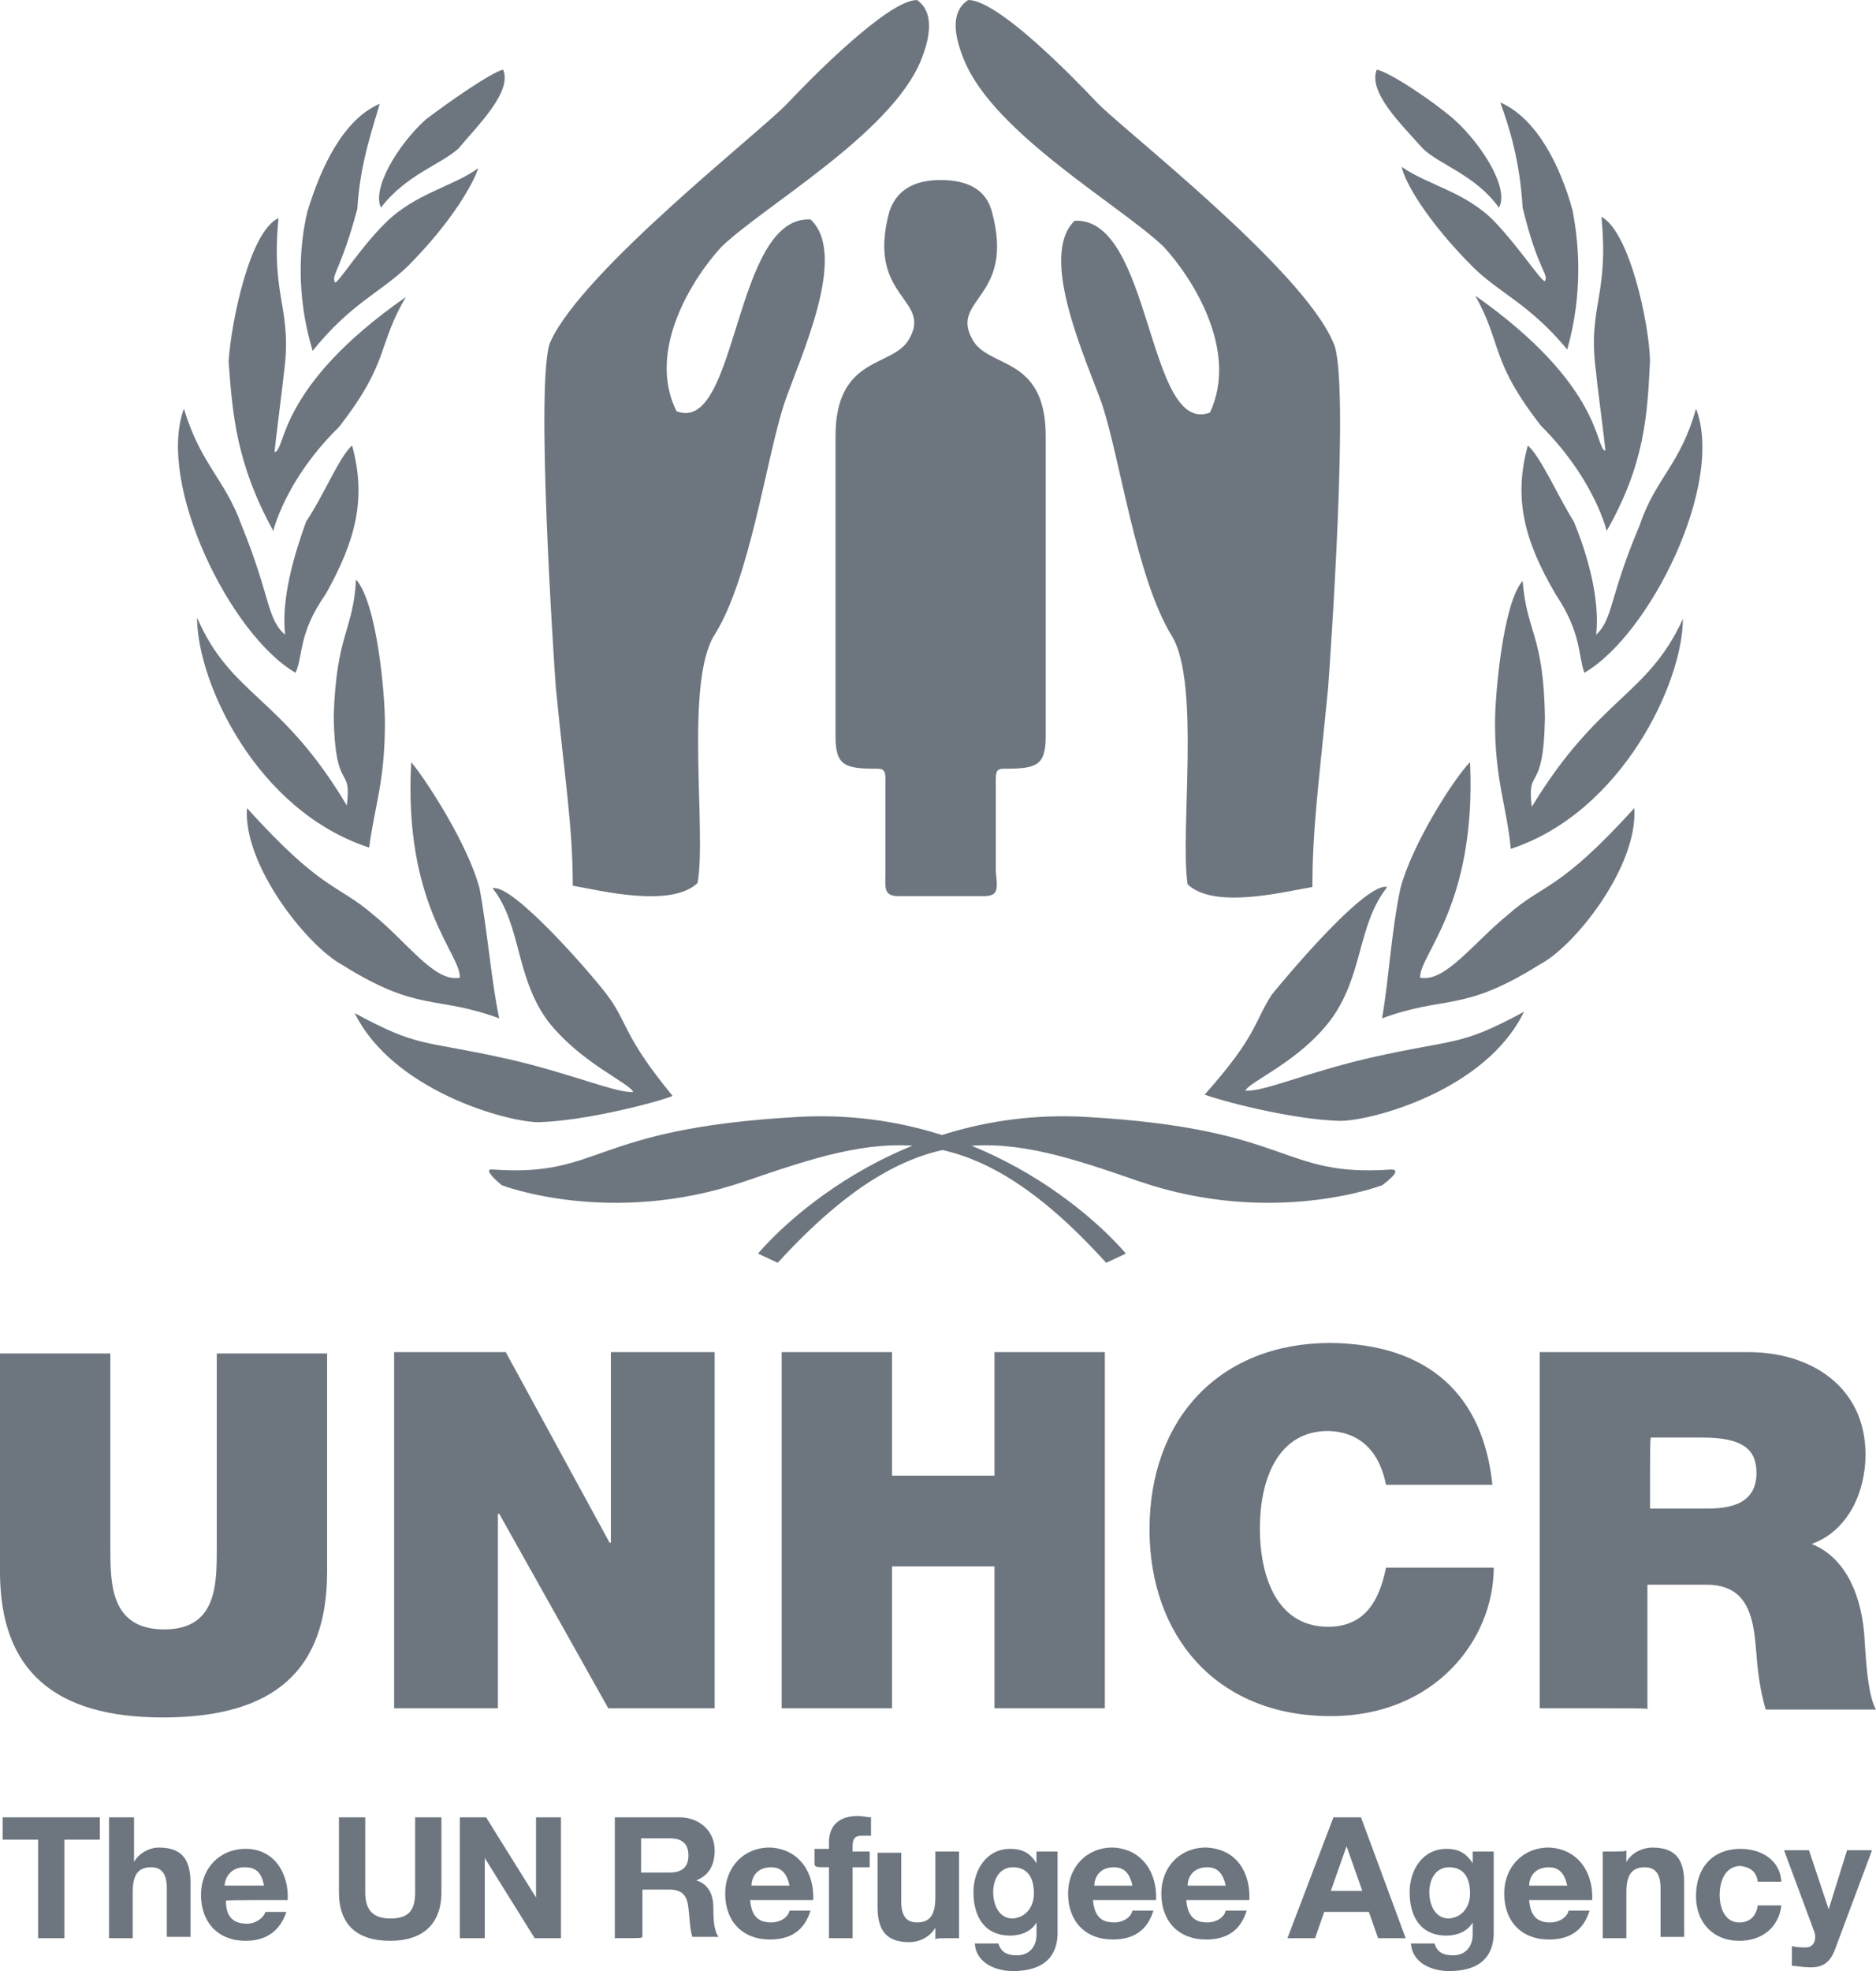 <svg xmlns="http://www.w3.org/2000/svg" xmlns:xlink="http://www.w3.org/1999/xlink" id="Layer_1" x="0px" y="0px" viewBox="137.194 0 566.707 595.28" xml:space="preserve"><path fill="#6D767F" d="m434.44 270.65h-25.8c-4.76 0-3.97-2.77-3.97-7.54v-24.2c0-5.16.4-6.75-2.38-6.75c-9.92 0-12.7-.79-12.7-9.92v-90.48c0-24.61 17.47-20.64 22.23-29.37c7.14-12.3-13.1-12.3-5.96-38.5c1.99-5.95 6.75-9.52 15.48-9.52c9.13 0 13.89 3.57 15.48 9.52c7.14 26.2-12.7 26.2-5.95 38.5c4.76 9.13 22.22 4.76 22.22 29.37v90.48c0 9.13-2.78 9.92-12.7 9.92c-2.77 0-2.38 1.59-2.38 6.75v24.2c.4 4.77 1.19 7.54-3.57 7.54m-79.37-196.04c12.7-12.3 51.19-34.13 60.32-56.35c1.59-3.97 5.16-13.9-1.19-18.26c-8.73 0-32.15 23.81-38.89 30.95c-7.15 7.94-61.91 50.4-71.83 72.23c-4.77 10.72 1.19 98.42 1.58 103.98c2.78 28.57 5.16 42.46 5.16 60.32c8.73 1.59 29.77 6.74 37.7-.8c2.78-15.47-3.97-60.71 5.16-75c10.72-17.06 15.48-52.78 21.03-69.85c4.77-13.89 19.45-44.84 7.94-55.56c-23.41-1.19-21.82 65.09-40.48 57.94c-9.12-18.25 4.77-40.08 13.5-49.6m133.74 0c8.73 9.52 22.62 31.35 13.89 50c-19.05 7.15-17.46-59.13-40.88-57.94c-11.11 10.72 3.57 42.07 8.34 55.56c5.55 17.07 10.31 52.39 21.03 69.85c8.73 14.28 2.38 59.53 4.76 75c7.94 7.54 28.57 2.39 37.7.8c0-17.86 1.99-31.75 4.76-60.32c.4-5.56 6.75-93.66 1.59-103.98c-9.13-22.22-63.89-64.69-71.43-72.62c-6.75-7.15-29.77-30.96-38.89-30.96c-6.75 4.37-2.78 14.29-1.19 18.26c9.12 22.22 47.62 44.05 60.32 56.35m-213.11-29.77c5.95-7.14 16.27-17.06 13.49-23.81c-3.57.8-16.67 9.93-23.41 15.08c-8.73 7.94-16.28 21.04-13.5 26.59c7.54-9.92 18.26-13.09 23.42-17.86m-15.48 35.72c13.89-13.89 20.24-25.79 21.43-29.76c-7.54 5.55-19.05 7.54-28.18 16.67c-7.93 7.93-13.89 17.85-15.08 17.85c-1.19-2.38 1.59-3.17 6.75-22.22c.79-13.89 4.76-24.61 6.75-31.75c-11.12 4.76-17.86 19.45-21.83 32.54c-2.38 9.92-3.57 25 1.58 42.07c11.51-14.29 20.25-17.46 28.58-25.4m-40.48 79.77c-.79 3.97 1.59-13.49 19.84-31.35c15.48-19.85 11.51-24.61 20.24-39.29c-39.29 27.38-36.11 46.43-39.68 46.83c0-1.19 2.77-22.62 2.77-23.42c2.78-20.24-3.97-22.62-1.58-47.22c-8.73 3.97-14.29 31.35-15.08 43.25c1.19 16.28 2.38 30.96 13.49 51.2m15.87 19.05c9.13-16.27 12.31-28.97 7.94-44.85c-3.97 3.57-8.33 14.69-13.89 23.02c-3.57 9.92-7.54 23.02-6.35 34.13c-5.56-4.76-4.36-11.51-13.1-32.94c-5.15-14.28-12.3-18.25-17.46-35.32c-8.33 22.62 13.89 68.26 33.74 79.77c2.38-5.56.79-11.91 9.12-23.81m17.86 38.89c0-8.73-2.38-36.11-8.73-43.26c-.79 15.48-5.95 16.27-6.74 41.27c.39 23.82 5.55 14.29 3.96 26.99c-19.84-33.34-34.92-32.94-45.24-56.75c0 19.44 17.86 58.34 51.99 69.45c1.59-12.3 4.76-19.84 4.76-37.7m28.58 50c-3.58-13.49-16.28-32.94-20.64-38.09c-2.38 43.25 15.08 57.94 14.68 65.08c-7.54 1.59-15.87-10.72-26.19-19.05c-11.11-9.52-15.08-6.75-38.1-32.15c-1.19 17.07 17.86 41.28 28.58 47.23c23.41 14.68 28.17 9.13 47.62 16.27c-2.38-11.11-3.57-26.59-5.95-39.29m38.49 32.15c-4.76-6.35-28.57-33.73-34.53-32.15c8.74 11.11 6.75 26.59 16.67 40.08c9.92 12.7 24.61 18.66 25.8 21.44c-5.16.39-18.65-5.56-37.7-9.93c-26.59-5.95-26.59-3.17-46.43-13.89c11.5 23.42 46.03 32.94 55.55 32.94c14.69-.39 36.91-6.35 40.48-7.94c-15.08-18.25-13.49-22.22-19.84-30.55m246.45-255.58c4.76 4.77 15.87 7.94 23.01 17.86c3.18-5.55-4.76-18.65-13.49-26.59c-6.35-5.55-19.44-14.28-23.41-15.08c-2.78 6.75 7.54 16.67 13.89 23.81m15.08 35.72c7.93 7.94 17.06 11.11 28.57 25c4.76-17.06 3.57-31.75 1.59-42.06c-3.57-13.1-10.72-27.78-21.83-32.55c2.78 7.54 5.95 17.86 6.75 31.75c4.76 19.45 7.93 19.85 6.74 22.23c-1.19 0-7.54-9.92-15.08-17.86c-8.73-9.13-20.24-11.11-28.17-16.67c.79 4.37 7.54 16.27 21.43 30.16m40.48 79.77c11.51-20.24 12.3-34.92 13.09-51.59c-.39-11.91-6.35-38.89-14.68-43.26c2.38 24.6-4.37 26.99-1.59 47.23c0 1.19 2.78 22.22 2.78 23.41c-3.17-.4-.4-19.45-39.29-46.83c8.34 15.08 4.37 19.45 19.84 39.29c18.26 18.26 20.64 35.72 19.85 31.75m-15.48 19.05c7.94 11.9 6.75 18.25 8.73 23.81c19.84-11.51 42.46-57.15 33.73-79.77c-4.76 17.07-12.3 21.03-17.06 35.32c-9.13 21.43-7.94 28.18-13.1 32.94c1.19-11.11-2.78-24.61-6.75-34.13c-5.15-8.33-9.92-19.45-13.89-23.02c-4.36 15.88-1.19 28.58 8.34 44.85m-18.26 38.89c0 17.46 3.58 25.4 4.77 38.1c33.73-11.11 51.98-50.4 51.98-69.45c-10.71 23.41-25.39 23.41-45.64 56.75c-1.58-12.7 3.58-3.18 3.97-26.99c-.39-25-5.55-25.79-6.74-41.27c-5.95 6.75-8.34 34.53-8.34 42.86m-28.57 50c-2.78 13.1-3.57 28.18-5.56 39.29c19.45-7.14 24.21-1.59 47.63-16.27c10.71-5.56 29.76-29.76 28.57-47.22c-23.02 25.39-27.38 22.62-38.1 32.14c-10.32 8.33-19.05 20.64-26.59 19.05c-.39-6.75 17.07-21.83 15.08-65.08c-4.76 4.76-17.46 24.6-21.03 38.09m-38.89 32.15c-5.56 8.73-4.37 12.3-20.24 30.16c3.97 1.59 25.8 7.54 40.88 7.94c9.52 0 44.05-9.13 55.56-32.94c-19.85 10.71-20.24 7.93-46.44 13.89c-19.05 4.36-32.14 10.32-37.7 9.92c1.19-2.78 16.27-8.73 25.8-21.43c9.92-13.49 7.93-28.58 17.06-40.08c-6.35-1.59-29.76 26.19-34.92 32.54m-149.22 80.96c42.86-46.83 69.06-38.5 109.14-24.61c40.48 13.89 73.42 1.19 73.42 1.19s6.74-4.76 2.77-4.76c-33.73 2.38-29.36-12.3-92.07-15.87c-62.7-3.58-99.21 41.27-99.21 41.27l5.95 2.78m99.22 0l5.95-2.78c0 0-36.51-44.85-99.22-41.27c-63.1 3.57-58.73 18.25-92.07 15.87c-3.57-.39 2.78 4.76 2.78 4.76s32.94 12.7 73.42-1.19c40.48-13.89 66.67-22.22 109.14 24.61m-235.34 93.26v-65.88h-33.33v58.73c0 11.11 0 24.61-15.88 24.61c-16.27 0-16.27-13.89-16.27-24.61v-58.73h-33.34v65.88c0 29.76 16.28 44.05 49.21 44.05c33.74 0 49.61-14.29 49.61-44.05m20.24-66.28v107.55h31.35v-58.73h.4l32.94 58.73h32.14v-107.55h-31.35v57.55h-.39l-31.36-57.55h-33.73m117.07 0v107.55h33.34v-42.86h30.95v42.86h33.34v-107.55h-33.34v37.31h-30.95v-37.31h-33.34m182.56 40.08h32.14c-2.78-26.98-19.05-42.46-48.81-42.86c-33.34 0-54.77 22.62-54.77 56.36c0 31.75 19.84 56.35 54.77 56.35c31.35 0 49.21-23.02 49.21-44.84h-32.54c-1.99 9.92-6.35 17.85-17.47 17.85c-15.47 0-20.63-15.08-20.63-29.76c0-14.29 5.16-29.37 20.64-29.37c13.88.4 16.66 12.31 17.46 16.27m46.43 67.47v-107.55h63.1c18.65 0 35.32 10.32 35.32 30.96c0 11.11-5.16 23.01-16.28 26.98c9.13 3.57 14.69 13.5 15.88 26.99c.4 5.16.79 18.25 3.57 23.02h-33.33c-1.59-5.56-2.39-11.12-2.78-16.67c-.8-10.32-1.99-21.04-15.08-21.04h-17.86v37.71c.79-.4.79-.4-32.54-.4m33.33-60.32h17.46c6.35 0 14.69-1.19 14.69-10.72c0-6.74-3.57-10.71-16.27-10.71h-15.48c-.4 0-.4 0-.4 21.43zm-486.94 100.01v29.76h7.94v-29.76h10.72v-6.75h-29.37v6.75h10.71m21.43-6.75v36.51h7.15v-13.89c0-5.16 1.58-7.54 5.55-7.54c3.18 0 4.76 1.98 4.76 6.35v14.68h7.15v-16.27c0-6.35-1.99-10.71-9.53-10.71c-2.77 0-5.95 1.58-7.54 4.36h.01v-13.49h-7.55m46.83 20.63h-11.9c0-1.98 1.58-5.55 5.95-5.55c3.57 0 5.16 1.59 5.95 5.56m7.14 4.36c.4-7.94-3.96-15.48-12.69-15.48c-7.94 0-13.5 5.96-13.5 13.89c0 8.34 5.16 13.89 13.5 13.89c5.95 0 10.31-2.77 12.3-8.73h-6.35c-.4 1.59-2.78 3.57-5.56 3.57c-3.97 0-6.35-1.98-6.35-6.74c-.39-.4-.39-.4 18.66-.4zm46.44-2.38v-22.62h-7.94v22.62c0 5.56-1.98 7.94-7.54 7.94c-6.35 0-7.54-3.97-7.54-7.94v-22.62h-7.94v22.62c0 9.92 5.56 14.68 15.48 14.68c9.52 0 15.48-4.76 15.48-14.68m5.55-22.62v36.51h7.54v-24.21l15.08 24.21h7.94v-36.51h-7.54v24.21l-15.08-24.21h-7.94m46.83 36.51v-36.51h19.45c6.35 0 10.71 4.36 10.71 9.92c0 4.37-1.58 7.54-5.55 9.13c3.97 1.19 5.16 4.76 5.16 8.33c0 2.38 0 6.75 1.58 8.73h-7.93c-.8-2.38-.8-5.95-1.19-8.73c-.4-3.97-1.99-5.56-5.96-5.56h-7.93v14.29c-.4.4-.4.4-8.34.4m7.94-19.84h8.73c3.57 0 5.56-1.59 5.56-5.16c0-3.57-1.99-5.16-5.56-5.16h-8.73v10.32zm51.99 8.33h-19.05c.4 4.76 2.38 6.75 6.35 6.75c2.78 0 5.16-1.59 5.55-3.58h6.35c-1.98 6.35-6.35 8.73-12.3 8.73c-8.33 0-13.49-5.55-13.49-13.89c0-7.93 5.55-13.89 13.49-13.89c9.13.4 13.49 7.94 13.1 15.88m-7.15-4.37c-.79-3.57-2.38-5.55-5.55-5.55c-4.76 0-5.95 3.57-5.95 5.56h11.5zm11.91-5.55v21.43h7.14v-21.43h5.16v-4.76h-5.16v-1.59c0-2.38.8-3.18 2.78-3.18h2.78v-5.55c-1.19 0-2.38-.4-3.97-.4c-5.95 0-8.73 3.18-8.73 7.94v1.98h-4.37v4.77c.4.79.4.79 4.37.79m39.29 21.43v-26.19h-7.15v13.89c0 5.16-1.58 7.54-5.55 7.54c-3.18 0-4.76-1.99-4.76-6.35v-14.69h-7.15v16.28c0 6.34 1.99 10.71 9.53 10.71c3.17 0 6.35-1.59 7.93-4.37v3.58c.4-.4.4-.4 7.15-.4m29.76-26.19v24.6c0 4.37-1.59 11.51-13.49 11.51c-5.16 0-11.11-2.38-11.51-8.33h7.14c.8 2.77 2.78 3.57 5.56 3.57c3.97 0 5.95-2.78 5.95-6.35v-3.57c-1.59 2.77-4.76 3.97-7.94 3.97c-7.93 0-11.11-5.96-11.11-13.1c0-6.75 3.97-13.1 11.11-13.1c3.58 0 5.96 1.19 7.94 4.37v-3.57h6.35m-7.14 12.7c0-4.37-1.59-7.94-6.35-7.94c-3.97 0-5.95 3.57-5.95 7.54c0 3.57 1.58 7.94 5.95 7.94c4.36-.4 6.35-3.97 6.35-7.54zm36.91 1.98h-19.05c.39 4.76 2.38 6.75 6.35 6.75c2.78 0 5.16-1.59 5.55-3.58h6.35c-1.98 6.35-6.35 8.73-12.3 8.73c-8.33 0-13.49-5.55-13.49-13.89c0-7.93 5.55-13.89 13.49-13.89c9.13.4 13.49 7.94 13.1 15.88m-7.15-4.37c-.79-3.57-2.38-5.55-5.55-5.55c-4.77 0-5.96 3.57-5.96 5.56h11.51zm35.32 4.37h-19.05c.4 4.76 2.38 6.75 6.35 6.75c2.78 0 5.16-1.59 5.56-3.58h6.35c-1.98 6.35-6.35 8.73-12.3 8.73c-8.34 0-13.5-5.55-13.5-13.89c0-7.93 5.56-13.89 13.5-13.89c9.52.4 13.49 7.94 13.09 15.88m-7.14-4.37c-.79-3.57-2.38-5.55-5.56-5.55c-4.76 0-5.95 3.57-5.95 5.56h11.51zm18.65 15.88l13.89-36.51h8.33l13.5 36.51h-8.34l-2.77-7.94h-13.5l-2.77 7.94h-8.34m13.1-14.29h9.52l-4.76-13.49l-4.76 13.49zm49.21-11.9v24.6c0 4.37-1.59 11.51-13.49 11.51c-5.16 0-11.12-2.38-11.51-8.33h7.14c.79 2.77 2.78 3.57 5.56 3.57c3.96 0 5.95-2.78 5.95-6.35v-3.57c-1.59 2.77-4.76 3.97-7.94 3.97c-7.94 0-11.11-5.96-11.11-13.1c0-6.75 3.97-13.1 11.11-13.1c3.57 0 5.95 1.19 7.94 4.37v-3.57h6.35m-7.15 12.7c0-4.37-1.58-7.94-6.35-7.94c-3.96 0-5.95 3.57-5.95 7.54c0 3.57 1.59 7.94 5.95 7.94c4.37-.4 6.35-3.97 6.35-7.54zm36.91 1.98h-19.05c.4 4.76 2.38 6.75 6.35 6.75c2.78 0 5.16-1.59 5.56-3.58h6.35c-1.99 6.35-6.35 8.73-12.3 8.73c-8.34 0-13.5-5.55-13.5-13.89c0-7.93 5.56-13.89 13.5-13.89c9.12.4 13.49 7.94 13.09 15.88m-7.54-4.37c-.79-3.57-2.38-5.55-5.56-5.55c-4.76 0-5.95 3.57-5.95 5.56h11.51zm10.72-10.31v26.19h7.14v-13.89c0-5.16 1.59-7.54 5.56-7.54c3.17 0 4.76 1.98 4.76 6.35v14.68h7.14v-16.27c0-6.35-1.98-10.71-9.52-10.71c-3.18 0-6.35 1.58-7.94 4.36v-3.57c-.4.4-.4.4-7.14.4m46.82 9.12h7.15c-.4-6.74-6.35-9.92-12.3-9.92c-8.74 0-13.5 5.96-13.5 14.29c0 7.94 5.16 13.49 13.1 13.49c6.75 0 11.9-3.97 12.7-10.71h-7.15c-.39 3.17-2.38 5.16-5.55 5.16c-4.37 0-5.95-4.37-5.95-8.34c0-3.97 1.58-8.73 6.35-8.73c2.77.4 4.76 1.59 5.15 4.76m23.42 20.24l11.11-29.76h-7.54l-5.56 17.86l-5.95-17.86h-7.54l9.13 24.6c.79 1.99 0 4.77-2.38 4.77c-1.59 0-2.78 0-4.37-.4v5.95c1.59 0 2.78.4 4.37.4c4.76.4 7.14-1.19 8.73-5.56"></path></svg>